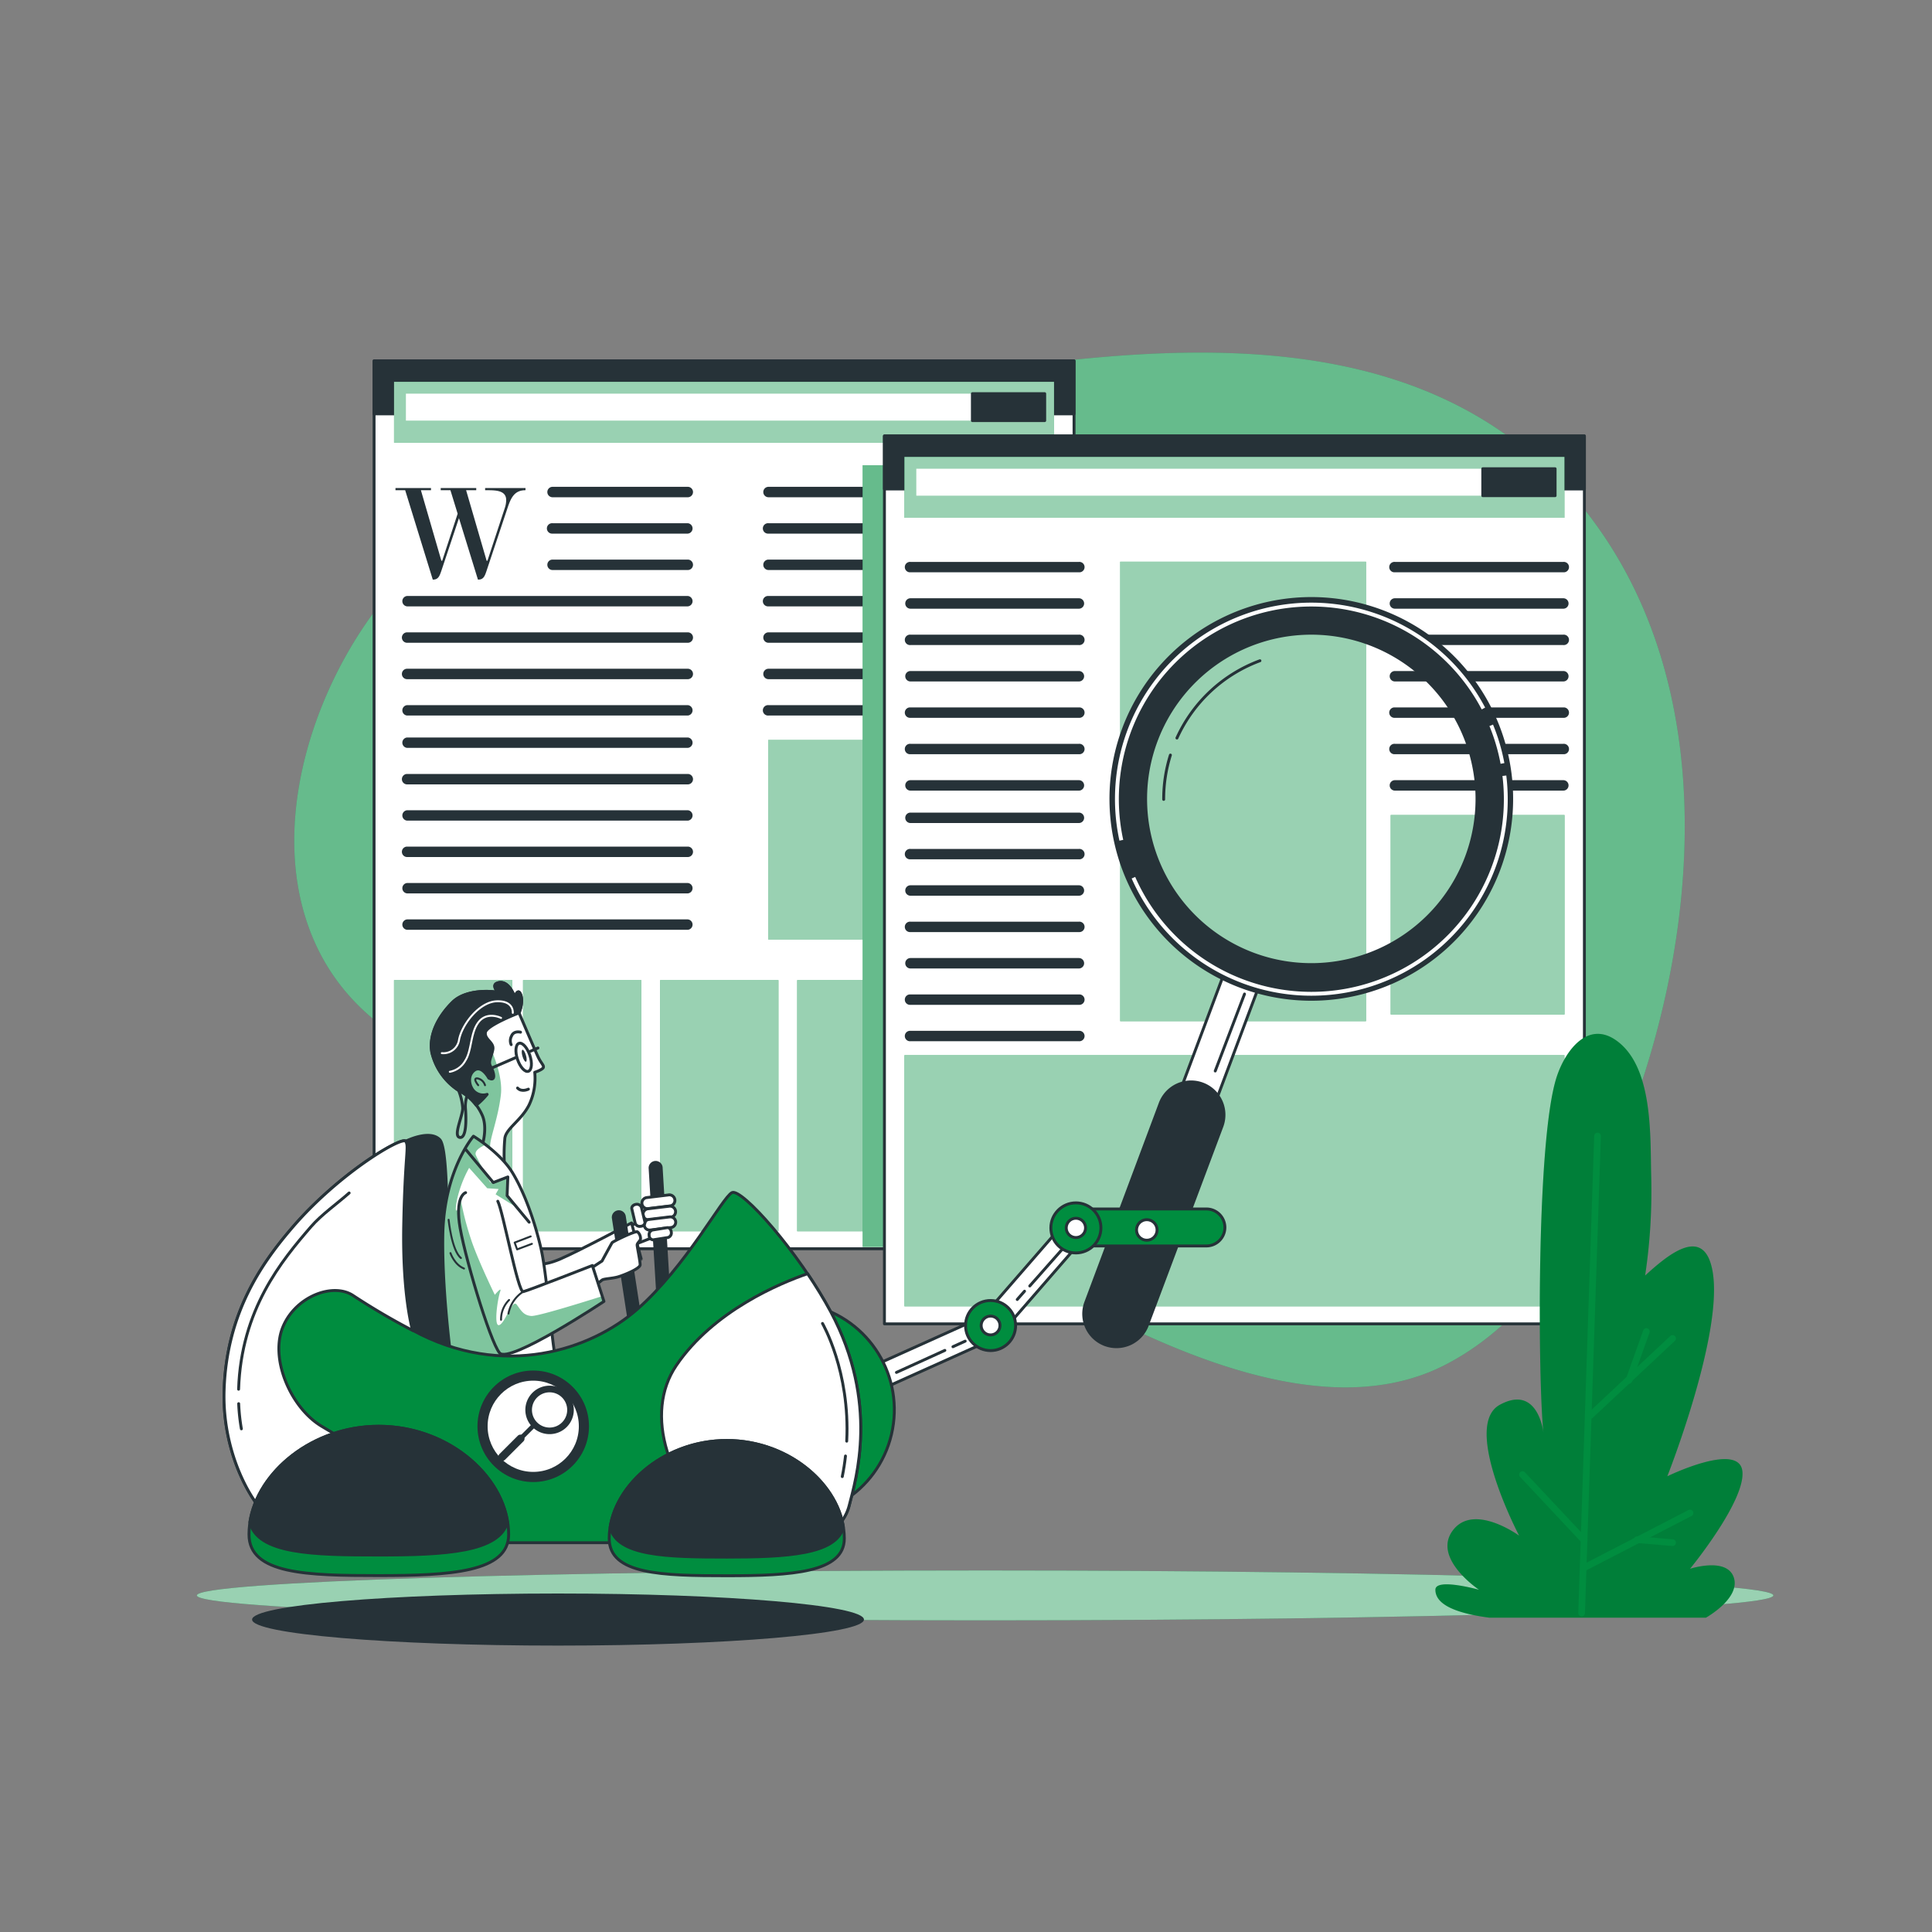 <svg xmlns="http://www.w3.org/2000/svg" xmlns:xlink="http://www.w3.org/1999/xlink" viewBox="0 0 500 500"><rect x="0" y="0" width="500" height="500" fill="#808080" stroke="none"/><defs><clipPath id="freepik--clip-path--inject-1--inject-1--inject-1--inject-4"><path d="M134.33,262.14s4,9.38,4.84,11.21,1.64,2.33,1.45,2.91-2.23,1.25-2.23,1.25a16.11,16.11,0,0,1-1.45,8.42c-2,4-5.9,6.09-6.28,8.6a46.18,46.18,0,0,0-.1,7.26l-5.9-4.84s1.64-4.74.19-8.22a13.23,13.23,0,0,0-6.19-6.57,16.18,16.18,0,0,1-6.86-9.77c-.87-4.65,1.83-9.58,5.41-13.06s10.64-2.8,11.42-2.51-1.94-2,.48-2.52,3.87,3,4,3.58.87-2.51,1.65-.48S134.33,262.14,134.33,262.14Z" style="fill:#fff;stroke:#263238;stroke-linecap:round;stroke-linejoin:round;stroke-width:0.75px"></path></clipPath><clipPath id="freepik--clip-path-2--inject-1--inject-1--inject-1--inject-4"><path d="M122.53,294.05s6.87,4.16,10.06,9.38,5.9,13,7.45,19.83,2.8,24.66,3.77,28.34a23.69,23.69,0,0,0,2.13,5.61,46.66,46.66,0,0,1-17.51,2.9c-9.48-.39-10.93-2.71-10.93-2.71s-3.19-21.08-2.9-37.82S122.53,294.05,122.53,294.05Z" style="fill:#fff;stroke:#263238;stroke-linecap:round;stroke-linejoin:round;stroke-width:0.75px"></path></clipPath><clipPath id="freepik--clip-path-3--inject-1--inject-1--inject-1--inject-4"><path d="M120.5,308.66s-2.51.67-1.64,7.73,7.93,30.85,10.44,33.76,27-13.35,27-13.35l-3-9.29s-16.54,6.48-17.89,6.77-5.23-20.79-6.58-23.4" style="fill:#fff;stroke:#263238;stroke-linecap:round;stroke-linejoin:round;stroke-width:0.75px"></path></clipPath></defs><g id="freepik--Background simple--inject-1--inject-1--inject-1--inject-4"><path d="M97,158.13c-15.77,21.2-25.91,52.35-18.22,78.44,13.14,44.59,68.9,47.95,107.09,53.11,26.32,3.56,52.49,24.25,75,37.09,30,17.12,78.26,44.13,112.86,26.59,28.68-14.53,44.1-49.68,52.9-78.84,13.79-45.66,15.12-100.74-14.9-140.52C370.87,80,299.39,89,240,98.24c-39.75,6.19-78.39,12.22-113.73,33.29A101.28,101.28,0,0,0,97,158.13Z" style="fill:#008D3F"></path><path d="M97,158.13c-15.77,21.2-25.91,52.35-18.22,78.44,13.14,44.59,68.9,47.95,107.09,53.11,26.32,3.56,52.49,24.25,75,37.09,30,17.12,78.26,44.13,112.86,26.59,28.68-14.53,44.1-49.68,52.9-78.84,13.79-45.66,15.12-100.74-14.9-140.52C370.87,80,299.39,89,240,98.24c-39.75,6.19-78.39,12.22-113.73,33.29A101.28,101.28,0,0,0,97,158.13Z" style="fill:#fff;opacity:0.4"></path></g><g id="freepik--Shadow--inject-1--inject-1--inject-1--inject-4"><path d="M50.94,412.89c0,3.56,91.31,6.45,204,6.45s204-2.89,204-6.45-91.31-6.45-203.95-6.45S50.94,409.33,50.94,412.89Z" style="fill:#008D3F"></path><path d="M50.94,412.89c0,3.56,91.31,6.45,204,6.45s204-2.89,204-6.45-91.31-6.45-203.95-6.45S50.94,409.33,50.94,412.89Z" style="fill:#fff;opacity:0.6"></path></g><g id="freepik--Windows--inject-1--inject-1--inject-1--inject-4"><rect x="96.81" y="93.4" width="181.15" height="229.78" style="fill:#fff;stroke:#263238;stroke-linecap:round;stroke-linejoin:round;stroke-width:0.75px"></rect><rect x="96.81" y="93.4" width="181.15" height="13.71" style="fill:#263238;stroke:#263238;stroke-linecap:round;stroke-linejoin:round;stroke-width:0.75px"></rect><rect x="101.97" y="253.66" width="30.62" height="64.99" style="fill:#008D3F"></rect><rect x="101.97" y="253.66" width="30.62" height="64.99" style="fill:#fff;opacity:0.6"></rect><rect x="135.36" y="253.66" width="30.62" height="64.99" style="fill:#008D3F"></rect><rect x="135.36" y="253.66" width="30.62" height="64.99" style="fill:#fff;opacity:0.6"></rect><rect x="170.84" y="253.66" width="30.62" height="64.99" style="fill:#008D3F"></rect><rect x="170.84" y="253.66" width="30.62" height="64.99" style="fill:#fff;opacity:0.6"></rect><rect x="206.31" y="253.66" width="30.62" height="64.99" style="fill:#008D3F"></rect><rect x="206.31" y="253.66" width="30.62" height="64.99" style="fill:#fff;opacity:0.6"></rect><rect x="242.65" y="253.66" width="30.62" height="64.99" style="fill:#fff;stroke:#263238;stroke-linecap:round;stroke-linejoin:round;stroke-width:0.75px"></rect><rect x="101.98" y="98.82" width="170.8" height="15.75" style="fill:#008D3F"></rect><rect x="101.98" y="98.82" width="170.8" height="15.75" style="fill:#fff;opacity:0.6"></rect><rect x="105.05" y="101.88" width="165.33" height="6.97" style="fill:#fff"></rect><rect x="251.65" y="101.88" width="18.72" height="6.97" style="fill:#263238;stroke:#263238;stroke-linecap:round;stroke-linejoin:round;stroke-width:0.75px"></rect><path d="M178,128.69H143a1.35,1.35,0,0,1,0-2.7h35a1.35,1.35,0,0,1,0,2.7Z" style="fill:#263238"></path><path d="M178,138.1H143a1.35,1.35,0,1,1,0-2.69h35a1.35,1.35,0,0,1,0,2.69Z" style="fill:#263238"></path><path d="M178,147.52H143a1.35,1.35,0,1,1,0-2.7h35a1.35,1.35,0,0,1,0,2.7Z" style="fill:#263238"></path><path d="M178,156.93H105.36a1.35,1.35,0,0,1,0-2.69H178a1.35,1.35,0,0,1,0,2.69Z" style="fill:#263238"></path><path d="M178,166.35H105.36a1.35,1.35,0,0,1,0-2.7H178a1.35,1.35,0,0,1,0,2.7Z" style="fill:#263238"></path><path d="M178,175.77H105.36a1.35,1.35,0,0,1,0-2.7H178a1.35,1.35,0,0,1,0,2.7Z" style="fill:#263238"></path><path d="M178,185.18H105.36a1.35,1.35,0,0,1,0-2.69H178a1.35,1.35,0,0,1,0,2.69Z" style="fill:#263238"></path><path d="M178,193.55H105.36a1.35,1.35,0,0,1,0-2.69H178a1.35,1.35,0,0,1,0,2.69Z" style="fill:#263238"></path><path d="M178,203H105.36a1.35,1.35,0,0,1,0-2.7H178a1.35,1.35,0,0,1,0,2.7Z" style="fill:#263238"></path><path d="M178,212.38H105.36a1.35,1.35,0,0,1,0-2.69H178a1.35,1.35,0,0,1,0,2.69Z" style="fill:#263238"></path><path d="M178,221.8H105.36a1.35,1.35,0,0,1,0-2.7H178a1.35,1.35,0,0,1,0,2.7Z" style="fill:#263238"></path><path d="M178,231.21H105.36a1.35,1.35,0,0,1,0-2.69H178a1.35,1.35,0,0,1,0,2.69Z" style="fill:#263238"></path><path d="M178,240.63H105.36a1.35,1.35,0,0,1,0-2.69H178a1.35,1.35,0,0,1,0,2.69Z" style="fill:#263238"></path><path d="M271.5,128.69H198.89a1.35,1.35,0,0,1,0-2.7H271.5a1.35,1.35,0,1,1,0,2.7Z" style="fill:#263238"></path><path d="M271.5,138.1H198.89a1.35,1.35,0,1,1,0-2.69H271.5a1.35,1.35,0,1,1,0,2.69Z" style="fill:#263238"></path><path d="M271.5,147.52H198.89a1.35,1.35,0,1,1,0-2.7H271.5a1.35,1.35,0,1,1,0,2.7Z" style="fill:#263238"></path><path d="M271.5,156.93H198.89a1.35,1.35,0,1,1,0-2.69H271.5a1.35,1.35,0,1,1,0,2.69Z" style="fill:#263238"></path><path d="M271.5,166.35H198.89a1.35,1.35,0,0,1,0-2.7H271.5a1.35,1.35,0,1,1,0,2.7Z" style="fill:#263238"></path><path d="M271.5,175.77H198.89a1.35,1.35,0,1,1,0-2.7H271.5a1.35,1.35,0,1,1,0,2.7Z" style="fill:#263238"></path><path d="M271.5,185.18H198.89a1.35,1.35,0,1,1,0-2.69H271.5a1.35,1.35,0,1,1,0,2.69Z" style="fill:#263238"></path><rect x="198.81" y="191.51" width="74" height="51.61" style="fill:#008D3F"></rect><rect x="198.81" y="191.51" width="74" height="51.61" style="fill:#fff;opacity:0.6"></rect><path d="M130.68,131.36a6.45,6.45,0,0,0,.32-1.94c0-2.41-2.44-2.55-4.85-2.55h-.6v-.57H136v.57c-2.72,0-3.68,1.73-4.56,4.32l-5.56,16.66c-.42,1.23-.77,2.15-2.08,2.15h-.11l-4.91-15.91-4.6,13.76c-.43,1.23-.78,2.15-2.09,2.15H112l-7.14-23.13h-2.51v-.57h9.19v.57h-2.61l5.3,18.25h.21l4-12.17-1.87-6.08h-2.51v-.57h9.19v.57h-2.62l5.31,18.25h.21Z" style="fill:#263238"></path><rect x="223.25" y="120.4" width="75.42" height="202.31" style="fill:#008D3F"></rect><rect x="223.25" y="120.4" width="75.42" height="202.31" style="fill:#fff;opacity:0.4"></rect><rect x="228.89" y="112.83" width="181.15" height="229.78" style="fill:#fff;stroke:#263238;stroke-linecap:round;stroke-linejoin:round;stroke-width:0.75px"></rect><rect x="228.89" y="112.83" width="181.15" height="13.71" style="fill:#263238;stroke:#263238;stroke-linecap:round;stroke-linejoin:round;stroke-width:0.75px"></rect><rect x="289.91" y="145.37" width="63.61" height="118.91" style="fill:#008D3F"></rect><rect x="289.91" y="145.37" width="63.61" height="118.91" style="fill:#fff;opacity:0.6"></rect><rect x="234.07" y="273.08" width="170.8" height="64.99" style="fill:#008D3F"></rect><rect x="234.07" y="273.08" width="170.8" height="64.99" style="fill:#fff;opacity:0.6"></rect><rect x="234.07" y="118.25" width="170.8" height="15.75" style="fill:#008D3F"></rect><rect x="234.07" y="118.25" width="170.8" height="15.75" style="fill:#fff;opacity:0.6"></rect><rect x="237.14" y="121.31" width="165.33" height="6.97" style="fill:#fff"></rect><rect x="383.74" y="121.31" width="18.72" height="6.97" style="fill:#263238;stroke:#263238;stroke-linecap:round;stroke-linejoin:round;stroke-width:0.75px"></rect><path d="M279.22,148.11H235.63a1.35,1.35,0,1,1,0-2.69h43.59a1.35,1.35,0,1,1,0,2.69Z" style="fill:#263238"></path><path d="M279.22,157.53H235.63a1.35,1.35,0,0,1,0-2.7h43.59a1.35,1.35,0,0,1,0,2.7Z" style="fill:#263238"></path><path d="M279.22,166.94H235.63a1.35,1.35,0,1,1,0-2.69h43.59a1.35,1.35,0,1,1,0,2.69Z" style="fill:#263238"></path><path d="M279.22,176.36H235.63a1.35,1.35,0,1,1,0-2.7h43.59a1.35,1.35,0,0,1,0,2.7Z" style="fill:#263238"></path><path d="M279.22,185.77H235.63a1.35,1.35,0,1,1,0-2.69h43.59a1.35,1.35,0,1,1,0,2.69Z" style="fill:#263238"></path><path d="M279.22,195.19H235.63a1.35,1.35,0,1,1,0-2.69h43.59a1.35,1.35,0,1,1,0,2.69Z" style="fill:#263238"></path><path d="M279.22,204.61H235.63a1.35,1.35,0,1,1,0-2.7h43.59a1.35,1.35,0,0,1,0,2.7Z" style="fill:#263238"></path><path d="M279.22,213H235.63a1.35,1.35,0,0,1,0-2.7h43.59a1.35,1.35,0,0,1,0,2.7Z" style="fill:#263238"></path><path d="M279.22,222.39H235.63a1.35,1.35,0,1,1,0-2.69h43.59a1.35,1.35,0,1,1,0,2.69Z" style="fill:#263238"></path><path d="M279.22,231.81H235.63a1.35,1.35,0,1,1,0-2.7h43.59a1.35,1.35,0,0,1,0,2.7Z" style="fill:#263238"></path><path d="M279.22,241.22H235.63a1.35,1.35,0,1,1,0-2.69h43.59a1.35,1.35,0,1,1,0,2.69Z" style="fill:#263238"></path><path d="M279.22,250.64H235.63a1.35,1.35,0,1,1,0-2.7h43.59a1.35,1.35,0,0,1,0,2.7Z" style="fill:#263238"></path><path d="M279.22,260.05H235.63a1.35,1.35,0,1,1,0-2.69h43.59a1.35,1.35,0,1,1,0,2.69Z" style="fill:#263238"></path><path d="M279.22,269.47H235.63a1.35,1.35,0,1,1,0-2.69h43.59a1.35,1.35,0,1,1,0,2.69Z" style="fill:#263238"></path><path d="M404.54,148.11H361a1.35,1.35,0,1,1,0-2.69h43.59a1.35,1.35,0,1,1,0,2.69Z" style="fill:#263238"></path><path d="M404.54,157.53H361a1.35,1.35,0,1,1,0-2.7h43.59a1.35,1.35,0,0,1,0,2.7Z" style="fill:#263238"></path><path d="M404.54,166.94H361a1.35,1.35,0,1,1,0-2.69h43.59a1.35,1.35,0,1,1,0,2.69Z" style="fill:#263238"></path><path d="M404.54,176.36H361a1.35,1.35,0,1,1,0-2.7h43.59a1.35,1.35,0,0,1,0,2.7Z" style="fill:#263238"></path><path d="M404.54,185.77H361a1.35,1.35,0,1,1,0-2.69h43.59a1.35,1.35,0,1,1,0,2.69Z" style="fill:#263238"></path><path d="M404.54,195.19H361a1.35,1.35,0,1,1,0-2.69h43.59a1.35,1.35,0,1,1,0,2.69Z" style="fill:#263238"></path><path d="M404.54,204.61H361a1.35,1.35,0,1,1,0-2.7h43.59a1.35,1.35,0,0,1,0,2.7Z" style="fill:#263238"></path><rect x="359.91" y="210.93" width="44.99" height="51.61" style="fill:#008D3F"></rect><rect x="359.91" y="210.93" width="44.99" height="51.61" style="fill:#fff;opacity:0.6"></rect></g><g id="freepik--Plant--inject-1--inject-1--inject-1--inject-4"><path d="M427.33,304.39c-.27-10.16.52-27.5-8.4-34.64-7.83-6.27-13.92,2.24-16.11,9.1-5.33,16.65-4.76,79.31-3.38,91.93,0,0-1.36-12.64-11.29-7.22s5,33.87,5,33.87-11.74-8.58-17.16-1.36,6.78,15.36,6.78,15.36-11.29-3.16-11.29,0,3.61,5.87,14,7.23h56s9-5,7.23-10.39S437.38,406,437.38,406s14.45-17.61,13.54-25.29-19.42,1.35-19.42,1.35,14.46-36.58,11.75-52.84c-2.14-12.81-12.08-4-17.49.88A147.51,147.51,0,0,0,427.33,304.39Z" style="fill:#008D3F"></path><path d="M427.33,304.39c-.27-10.16.52-27.5-8.4-34.64-7.83-6.27-13.92,2.24-16.11,9.1-5.33,16.65-4.76,79.31-3.38,91.93,0,0-1.36-12.64-11.29-7.22s5,33.87,5,33.87-11.74-8.58-17.16-1.36,6.78,15.36,6.78,15.36-11.29-3.16-11.29,0,3.61,5.87,14,7.23h56s9-5,7.23-10.39S437.38,406,437.38,406s14.45-17.61,13.54-25.29-19.42,1.35-19.42,1.35,14.46-36.58,11.75-52.84c-2.14-12.81-12.08-4-17.49.88A147.51,147.51,0,0,0,427.33,304.39Z" style="opacity:0.1"></path><line x1="409.32" y1="417.45" x2="413.44" y2="294" style="fill:none;stroke:#008D3F;stroke-linecap:round;stroke-linejoin:round;stroke-width:1.727px"></line><line x1="411.63" y1="366.27" x2="432.86" y2="346.39" style="fill:none;stroke:#008D3F;stroke-linecap:round;stroke-linejoin:round;stroke-width:1.727px"></line><line x1="421.57" y1="357.23" x2="426.08" y2="344.59" style="fill:none;stroke:#008D3F;stroke-linecap:round;stroke-linejoin:round;stroke-width:1.727px"></line><line x1="394.02" y1="381.62" x2="409.97" y2="398.63" style="fill:none;stroke:#008D3F;stroke-linecap:round;stroke-linejoin:round;stroke-width:1.727px"></line><line x1="437.38" y1="391.56" x2="410.28" y2="405.56" style="fill:none;stroke:#008D3F;stroke-linecap:round;stroke-linejoin:round;stroke-width:1.727px"></line><line x1="423.72" y1="398.46" x2="432.86" y2="399.24" style="fill:none;stroke:#008D3F;stroke-linecap:round;stroke-linejoin:round;stroke-width:1.727px"></line></g><g id="freepik--Character--inject-1--inject-1--inject-1--inject-4"><path d="M223.59,419.14c0,3.72-35.45,6.74-79.17,6.74s-79.18-3-79.18-6.74,35.45-6.74,79.18-6.74S223.59,415.42,223.59,419.14Z" style="fill:#263238"></path><path d="M105,295.35s6.12-3.1,8.78-.44,1.59,31.12,2.39,40.16A85.7,85.7,0,0,0,119.14,351s-8.78-1.59-15.43-5C103.71,346,97.86,317.6,105,295.35Z" style="fill:#263238;stroke:#263238;stroke-linecap:round;stroke-linejoin:round;stroke-width:0.75px"></path><path d="M226.85,359.8a3.19,3.19,0,0,1-1.41-6.05l28.91-13,22.44-25.81a3.19,3.19,0,1,1,4.88,4.11L258.8,345.37a3.14,3.14,0,0,1-1,.81l-29.52,13.29A3.06,3.06,0,0,1,226.85,359.8Z" style="fill:#fff;stroke:#263238;stroke-linecap:round;stroke-linejoin:round;stroke-width:0.75px"></path><line x1="246.62" y1="348.53" x2="249.79" y2="347.09" style="fill:none;stroke:#263238;stroke-linecap:round;stroke-linejoin:round;stroke-width:0.75px"></line><line x1="232" y1="355.18" x2="244.53" y2="349.48" style="fill:none;stroke:#263238;stroke-linecap:round;stroke-linejoin:round;stroke-width:0.75px"></line><line x1="274.85" y1="323.37" x2="266.5" y2="332.81" style="fill:none;stroke:#263238;stroke-linecap:round;stroke-linejoin:round;stroke-width:0.75px"></line><line x1="265.15" y1="334.16" x2="263.26" y2="336.31" style="fill:none;stroke:#263238;stroke-linecap:round;stroke-linejoin:round;stroke-width:0.75px"></line><circle cx="204.5" cy="362.99" r="27.84" transform="matrix(0.23, -0.97, 0.97, 0.23, -195.44, 479.74)" style="fill:#008D3F;stroke:#263238;stroke-linecap:round;stroke-linejoin:round;stroke-width:0.75px"></circle><path d="M134.33,262.14s4,9.38,4.84,11.21,1.64,2.33,1.45,2.91-2.23,1.25-2.23,1.25a16.11,16.11,0,0,1-1.45,8.42c-2,4-5.9,6.09-6.28,8.6a46.18,46.18,0,0,0-.1,7.26l-5.9-4.84s1.64-4.74.19-8.22a13.23,13.23,0,0,0-6.19-6.57,16.18,16.18,0,0,1-6.86-9.77c-.87-4.65,1.83-9.58,5.41-13.06s10.64-2.8,11.42-2.51-1.94-2,.48-2.52,3.87,3,4,3.58.87-2.51,1.65-.48S134.33,262.14,134.33,262.14Z" style="fill:#fff"></path><g style="clip-path:url(#freepik--clip-path--inject-1--inject-1--inject-1--inject-4)"><path d="M127.12,299a16.12,16.12,0,0,0-.23-2c-.39-1.76,2-7.24,2.74-13.69s-4.31-15.46-4.31-15.46l-3.7-10.73a9.55,9.55,0,0,0-4.41,2.26c-3.58,3.48-6.28,8.41-5.41,13.06a16.18,16.18,0,0,0,6.86,9.77,13.23,13.23,0,0,1,6.19,6.57c1.45,3.48-.19,8.22-.19,8.22Z" style="fill:#008D3F;opacity:0.5;mix-blend-mode:multiply"></path></g><path d="M134.33,262.14s4,9.38,4.84,11.21,1.64,2.33,1.45,2.91-2.23,1.25-2.23,1.25a16.11,16.11,0,0,1-1.45,8.42c-2,4-5.9,6.09-6.28,8.6a46.18,46.18,0,0,0-.1,7.26l-5.9-4.84s1.64-4.74.19-8.22a13.23,13.23,0,0,0-6.19-6.57,16.18,16.18,0,0,1-6.86-9.77c-.87-4.65,1.83-9.58,5.41-13.06s10.64-2.8,11.42-2.51-1.94-2,.48-2.52,3.87,3,4,3.58.87-2.51,1.65-.48S134.33,262.14,134.33,262.14Z" style="fill:none;stroke:#263238;stroke-linecap:round;stroke-linejoin:round;stroke-width:0.75px"></path><path d="M134.71,267.13s-1.75-.48-2.33,1a2.54,2.54,0,0,0-.09,2.22" style="fill:none;stroke:#263238;stroke-linecap:round;stroke-linejoin:round;stroke-width:0.75px"></path><path d="M136.75,281.87s-1.74.87-2.81-.29" style="fill:none;stroke:#263238;stroke-linecap:round;stroke-linejoin:round;stroke-width:0.75px"></path><line x1="133.34" y1="273.76" x2="125.28" y2="277.25" style="fill:none;stroke:#263238;stroke-linecap:round;stroke-linejoin:round;stroke-width:0.75px"></line><path d="M121.91,281.49a8.5,8.5,0,0,0-1.44,5.46c.24,3.3.16,7.8-1.53,7.4s.8-5.47.8-7.56a14.34,14.34,0,0,0-1.08-4.63" style="fill:none;stroke:#263238;stroke-linecap:round;stroke-linejoin:round;stroke-width:0.75px"></path><line x1="139.22" y1="271.22" x2="137.32" y2="272.04" style="fill:none;stroke:#263238;stroke-linecap:round;stroke-linejoin:round;stroke-width:0.75px"></line><path d="M136.11,273.1c.25.85.25,1.6,0,1.67s-.65-.56-.9-1.41-.24-1.6,0-1.68S135.87,272.24,136.11,273.1Z" style="fill:#263238"></path><path d="M137.12,273.1c.67,2,.5,3.85-.38,4.15s-2.14-1.09-2.81-3.08-.5-3.86.38-4.16S136.45,271.1,137.12,273.1Z" style="fill:none;stroke:#263238;stroke-linecap:round;stroke-linejoin:round;stroke-width:0.75px"></path><path d="M123.76,280.85s-1.59-1.92-.16-1.76a2.54,2.54,0,0,1,1.92,1.76" style="fill:none;stroke:#263238;stroke-linecap:round;stroke-linejoin:round;stroke-width:0.5px"></path><polygon points="168.47 313.68 162.86 317.65 163.73 322.29 170.12 319.78 168.47 313.68" style="fill:#fff;stroke:#263238;stroke-linecap:round;stroke-linejoin:round;stroke-width:0.75px"></polygon><path d="M163.44,316.49l2.52,9.38S149,333.61,145.65,336s-6,1.74-6,1.74l-2.22-10.84s2.41,1.16,7.54-1.06S163.44,316.49,163.44,316.49Z" style="fill:#fff;stroke:#263238;stroke-linecap:round;stroke-linejoin:round;stroke-width:0.75px"></path><path d="M171.77,340.9a1.43,1.43,0,0,1-1.28-1.36l-2.24-37.11a1.44,1.44,0,1,1,2.87-.13l2.24,37.1a1.44,1.44,0,0,1-1.37,1.51Z" style="fill:#263238;stroke:#263238;stroke-linecap:round;stroke-linejoin:round;stroke-width:0.75px"></path><path d="M167.5,312.8a1.44,1.44,0,0,1-.17-2.86l5.61-.68a1.44,1.44,0,1,1,.35,2.85l-5.61.68Z" style="fill:#fff;stroke:#263238;stroke-linecap:round;stroke-linejoin:round;stroke-width:0.75px"></path><path d="M167.79,315.7a1.44,1.44,0,0,1-.17-2.86l5.61-.68a1.45,1.45,0,0,1,1.6,1.26,1.43,1.43,0,0,1-1.25,1.59l-5.61.68Z" style="fill:#fff;stroke:#263238;stroke-linecap:round;stroke-linejoin:round;stroke-width:0.75px"></path><path d="M168.1,318.34a1.38,1.38,0,0,1-.16-2.75l5.37-.65a1.38,1.38,0,1,1,.33,2.74l-5.37.65Z" style="fill:#fff;stroke:#263238;stroke-linecap:round;stroke-linejoin:round;stroke-width:0.75px"></path><path d="M169,320.87a1.11,1.11,0,0,1-1-1.12,1.25,1.25,0,0,1,.85-1.42l3.8-.61c.54-.07,1,.42,1.08,1.12a1.23,1.23,0,0,1-.85,1.42l-3.79.6Z" style="fill:#fff;stroke:#263238;stroke-linecap:round;stroke-linejoin:round;stroke-width:0.75px"></path><path d="M166.94,316.3a1.12,1.12,0,0,1-1.05,1.05,1.25,1.25,0,0,1-1.49-.74l-.88-3.74c-.12-.53.33-1.05,1-1.17a1.26,1.26,0,0,1,1.48.74l.89,3.75S166.93,316.26,166.94,316.3Z" style="fill:#fff;stroke:#263238;stroke-linecap:round;stroke-linejoin:round;stroke-width:0.75px"></path><path d="M122.53,294.05s6.87,4.16,10.06,9.38,5.9,13,7.45,19.83,2.8,24.66,3.77,28.34a23.69,23.69,0,0,0,2.13,5.61,46.66,46.66,0,0,1-17.51,2.9c-9.48-.39-10.93-2.71-10.93-2.71s-3.19-21.08-2.9-37.82S122.53,294.05,122.53,294.05Z" style="fill:#fff"></path><g style="clip-path:url(#freepik--clip-path-2--inject-1--inject-1--inject-1--inject-4)"><path d="M118.48,313s-1,1.57-.2-2.54a31,31,0,0,1,3.13-8.22l4.69,5.28,2.94.2-.78,1.37,5.67,3.52-2.69-3.17.19-4.84L126.89,306s-2.94-5.28-3.72-7c-.52-1.18,1.22-2.18,2.44-2.71a36,36,0,0,0-3.08-2.15s-7.64,8.8-7.93,25.53c-.23,13.27,1.73,29.26,2.55,35.32l15-.83Z" style="fill:#008D3F;opacity:0.5;mix-blend-mode:multiply"></path></g><path d="M122.53,294.05s6.87,4.16,10.06,9.38,5.9,13,7.45,19.83,2.8,24.66,3.77,28.34a23.69,23.69,0,0,0,2.13,5.61,46.66,46.66,0,0,1-17.51,2.9c-9.48-.39-10.93-2.71-10.93-2.71s-3.19-21.08-2.9-37.82S122.53,294.05,122.53,294.05Z" style="fill:none;stroke:#263238;stroke-linecap:round;stroke-linejoin:round;stroke-width:0.75px"></path><polyline points="120.5 297.44 127.66 306.04 131.43 304.59 131.24 309.43 136.94 316.3" style="fill:none;stroke:#263238;stroke-linecap:round;stroke-linejoin:round;stroke-width:0.75px"></polyline><path d="M116.1,315.67s.8,8,3.19,9.9" style="fill:none;stroke:#263238;stroke-linecap:round;stroke-linejoin:round;stroke-width:0.5px"></path><path d="M116.58,324.3s1,3,3.51,4" style="fill:none;stroke:#263238;stroke-linecap:round;stroke-linejoin:round;stroke-width:0.5px"></path><polyline points="137.34 319.98 133.19 321.58 133.83 323.34 137.66 321.9" style="fill:none;stroke:#263238;stroke-linecap:round;stroke-linejoin:round;stroke-width:0.5px"></polyline><path d="M165.33,350.11a1.44,1.44,0,0,1-1.42-1.22l-5.18-33.64a1.44,1.44,0,0,1,2.85-.43l5.18,33.64a1.45,1.45,0,0,1-1.21,1.64Z" style="fill:#263238;stroke:#263238;stroke-linecap:round;stroke-linejoin:round;stroke-width:0.75px"></path><path d="M134.33,262.14s1.16-2.71.39-4.74-1.55,1.06-1.65.48-1.54-4.06-4-3.58.29,2.81-.48,2.52-7.84-1-11.42,2.51-6.28,8.41-5.41,13.06a16.18,16.18,0,0,0,6.86,9.77,13.6,13.6,0,0,1,4.62,3.87,19,19,0,0,0,2.83-2.81,3.37,3.37,0,0,1-3-.48c-1.55-1.07-2.32-4.16-.38-5.71S126.5,279,126.5,279c2,1.07,1.25-1.74.48-3s.29-2.62.58-4.45-2.22-2.52-1.93-4.36S134.33,262.14,134.33,262.14Z" style="fill:#263238;stroke:#263238;stroke-linecap:round;stroke-linejoin:round;stroke-width:0.75px"></path><path d="M129.67,263.44s-3.51-1.76-5.75,1-1.75,7.35-3.51,10.06a5.75,5.75,0,0,1-4,2.88" style="fill:none;stroke:#fff;stroke-linecap:round;stroke-linejoin:round;stroke-width:0.5px"></path><path d="M114.34,272.55a4.07,4.07,0,0,0,4.47-3.52c.8-4,5.27-9.74,9.75-9.9s4.15,3,4.15,3" style="fill:none;stroke:#fff;stroke-linecap:round;stroke-linejoin:round;stroke-width:0.5px"></path><path d="M153,328.19l2.8-1.84s2.42-4.45,2.61-4.74,6.1-3.19,6.58-2.8a2.28,2.28,0,0,1,.77,1.93c-.19.49-.87,1-.87,1.46s.78,4.15.78,5.12-4,2.61-5.61,3.1-3.77.48-4.26.87l-1.35,1.06Z" style="fill:#fff;stroke:#263238;stroke-linecap:round;stroke-linejoin:round;stroke-width:0.75px"></path><path d="M120.5,308.66s-2.51.67-1.64,7.73,7.93,30.85,10.44,33.76,27-13.35,27-13.35l-3-9.29s-16.54,6.48-17.89,6.77-5.23-20.79-6.58-23.4" style="fill:#fff"></path><g style="clip-path:url(#freepik--clip-path-3--inject-1--inject-1--inject-1--inject-4)"><path d="M155.85,335.45c-5.09,1.61-16.87,5.28-18.4,5.12-2-.19-2.54-1.37-3.72-2.93s-2.93,4.69-4.5,5.28-.39-7,.2-8.61-1.37.79-1.37.79-3.91-8-5.87-13.5a78.23,78.23,0,0,1-2.93-11l-.44,1.08a16.53,16.53,0,0,0,0,4.67c.87,7.06,7.93,30.85,10.44,33.76s27-13.35,27-13.35Z" style="fill:#008D3F;opacity:0.5;mix-blend-mode:multiply"></path></g><path d="M120.5,308.66s-2.51.67-1.64,7.73,7.93,30.85,10.44,33.76,27-13.35,27-13.35l-3-9.29s-16.54,6.48-17.89,6.77-5.23-20.79-6.58-23.4" style="fill:none;stroke:#263238;stroke-linecap:round;stroke-linejoin:round;stroke-width:0.75px"></path><path d="M135.4,334.28a8.67,8.67,0,0,0-3.81,5.67" style="fill:none;stroke:#263238;stroke-linecap:round;stroke-linejoin:round;stroke-width:0.5px"></path><path d="M131.75,336.43a7.09,7.09,0,0,0-2.08,5.12" style="fill:none;stroke:#263238;stroke-linecap:round;stroke-linejoin:round;stroke-width:0.5px"></path><path d="M106.82,344.29s-2.66-8.87-2.31-27.31,1.42-20.21.53-21.63-17,8.07-29,21.9C68.4,326.09,58.64,339.18,58,359.8c-.53,16.49,7.31,29.82,12.23,33.51,8.51,6.38,20.13,5.94,21.37,5.94H210.36s7.62-2.66,9.39-9.57,7.8-26.6-4.78-50.18c-8.26-15.47-23.05-32.09-25.54-30.85s-11.79,19-24.46,30.14C153,349.32,130.22,357.05,106.82,344.29Z" style="fill:#008D3F;stroke:#263238;stroke-linecap:round;stroke-linejoin:round;stroke-width:0.75px"></path><path d="M215,339.5c-1.77-3.3-3.83-6.65-6-9.87-6.94,2.39-24.34,9.53-34,23.79-8.29,12.24-2.78,31.66,14.5,45.83h20.87s7.62-2.66,9.39-9.58S227.55,363.08,215,339.5Z" style="fill:#fff;stroke:#263238;stroke-linecap:round;stroke-linejoin:round;stroke-width:0.75px"></path><path d="M218.81,376.81q-.28,2.6-.83,5.33" style="fill:none;stroke:#263238;stroke-linecap:round;stroke-linejoin:round;stroke-width:0.75px"></path><path d="M212.86,342.51s7.19,12.39,6.27,30.46" style="fill:none;stroke:#263238;stroke-linecap:round;stroke-linejoin:round;stroke-width:0.75px"></path><path d="M104,396.73V379c-9.25-3-15.22-6.56-20.79-9.9-8-4.79-13.6-17.7-9.84-26.06,3.45-7.72,13-11.17,18.08-7.72a175.22,175.22,0,0,0,15.34,9s-2.66-8.87-2.31-27.31,1.42-20.21.53-21.63-17,8.07-29,21.9C68.4,326.09,58.64,339.18,58,359.8c-.53,16.49,7.31,29.82,12.23,33.51,8.51,6.38,20.13,5.94,21.37,5.94H104c0-.91,0-1.76,0-2.52Z" style="fill:#fff;stroke:#263238;stroke-linecap:round;stroke-linejoin:round;stroke-width:0.75px"></path><path d="M61.77,363.27a49.9,49.9,0,0,0,.7,6.51" style="fill:none;stroke:#263238;stroke-linecap:round;stroke-linejoin:round;stroke-width:0.75px"></path><path d="M90.36,308.74c-2.88,2.58-7.18,5.61-9.85,8.7-7.65,8.84-18.1,21.47-18.76,42.09" style="fill:none;stroke:#263238;stroke-linecap:round;stroke-linejoin:round;stroke-width:0.75px"></path><path d="M131.64,397.12c0,9.75-15,10.64-33.6,10.64s-33.6-.36-33.6-10.64c0-14.2,15-28,33.6-28S131.64,382.92,131.64,397.12Z" style="fill:#008D3F;stroke:#263238;stroke-linecap:round;stroke-linejoin:round;stroke-width:0.75px"></path><path d="M98,369.11c-17.17,0-31.31,11.82-33.34,24.83,2,8.19,16.17,8.5,33.34,8.5s31.27-.76,33.33-8.56C129.31,380.89,115.18,369.11,98,369.11Z" style="fill:#263238;stroke:#263238;stroke-linecap:round;stroke-linejoin:round;stroke-width:0.75px"></path><path d="M218.51,398.16c0,8.83-13.62,9.64-30.42,9.64s-30.43-.32-30.43-9.64c0-12.85,13.62-25.37,30.43-25.37S218.51,385.31,218.51,398.16Z" style="fill:#008D3F;stroke:#263238;stroke-linecap:round;stroke-linejoin:round;stroke-width:0.75px"></path><path d="M188.09,372.79c-15.55,0-28.36,10.71-30.19,22.5,1.83,7.41,14.64,7.69,30.19,7.69s28.31-.69,30.18-7.75C216.4,383.47,203.61,372.79,188.09,372.79Z" style="fill:#263238;stroke:#263238;stroke-linecap:round;stroke-linejoin:round;stroke-width:0.75px"></path><path d="M306.54,293a4.79,4.79,0,0,1-2.81-6.16l13.5-36.09a4.79,4.79,0,1,1,9,3.35l-13.5,36.09A4.79,4.79,0,0,1,306.54,293Z" style="fill:#fff;stroke:#263238;stroke-linecap:round;stroke-linejoin:round;stroke-width:0.75px"></path><line x1="322.08" y1="257.25" x2="314.5" y2="277.17" style="fill:none;stroke:#263238;stroke-linecap:round;stroke-linejoin:round;stroke-width:0.75px"></line><path d="M286,348a8.51,8.51,0,0,1-5-10.95l19.27-51.53a8.51,8.51,0,0,1,15.95,6L296.91,343A8.51,8.51,0,0,1,286,348Z" style="fill:#263238;stroke:#263238;stroke-linecap:round;stroke-linejoin:round;stroke-width:0.75px"></path><path d="M357.53,158.18a51.86,51.86,0,1,0,30.41,66.74A51.87,51.87,0,0,0,357.53,158.18Zm-33.19,88.74a42.88,42.88,0,1,1,55.19-25.14A42.89,42.89,0,0,1,324.34,246.92Z" style="fill:#263238;stroke:#263238;stroke-linecap:round;stroke-linejoin:round;stroke-width:0.75px"></path><path d="M304.59,191a38.11,38.11,0,0,1,21.48-20" style="fill:none;stroke:#263238;stroke-linecap:round;stroke-linejoin:round;stroke-width:0.75px"></path><path d="M301.16,206.88a38,38,0,0,1,1.74-11.47" style="fill:none;stroke:#263238;stroke-linecap:round;stroke-linejoin:round;stroke-width:0.75px"></path><path d="M290.2,217.46a50.32,50.32,0,0,1,93.71-34.1" style="fill:none;stroke:#fff;stroke-miterlimit:10"></path><path d="M389.33,200.76a50.32,50.32,0,0,1-96,26.39" style="fill:none;stroke:#fff;stroke-miterlimit:10"></path><path d="M385.93,187.71a50.21,50.21,0,0,1,2.91,9.87" style="fill:none;stroke:#fff;stroke-miterlimit:10"></path><circle cx="138" cy="369.12" r="14.43" style="fill:#263238"></circle><circle cx="138" cy="369.12" r="12.18" style="fill:#fff;stroke:#263238;stroke-linecap:round;stroke-linejoin:round;stroke-width:0.75px"></circle><path d="M134.3,372.72a.58.58,0,0,1,0-.81l3.3-3.3a.58.58,0,0,1,.81,0,.57.57,0,0,1,0,.82l-3.29,3.29A.57.57,0,0,1,134.3,372.72Z" style="fill:#263238"></path><path d="M129.28,377.74a1,1,0,0,1,0-1.45l4.7-4.7a1,1,0,0,1,1.46,0,1,1,0,0,1,0,1.45l-4.7,4.7A1,1,0,0,1,129.28,377.74Z" style="fill:#263238"></path><path d="M146.66,369.32a6.27,6.27,0,1,0-8.86,0A6.27,6.27,0,0,0,146.66,369.32Z" style="fill:#263238"></path><path d="M145.46,368.11a4.56,4.56,0,1,0-6.46,0A4.56,4.56,0,0,0,145.46,368.11Z" style="fill:#fff"></path><path d="M317,317.66a4.79,4.79,0,0,1-4.79,4.79H278.44a4.79,4.79,0,1,1,0-9.57h33.77A4.79,4.79,0,0,1,317,317.66Z" style="fill:#008D3F;stroke:#263238;stroke-linecap:round;stroke-linejoin:round;stroke-width:0.75px"></path><circle cx="296.79" cy="318.31" r="2.66" style="fill:#fff;stroke:#263238;stroke-linecap:round;stroke-linejoin:round;stroke-width:0.75px"></circle><circle cx="256.36" cy="343.05" r="6.48" style="fill:#008D3F;stroke:#263238;stroke-linecap:round;stroke-linejoin:round;stroke-width:0.75px"></circle><path d="M258.79,343.05a2.43,2.43,0,1,0-2.43,2.42A2.43,2.43,0,0,0,258.79,343.05Z" style="fill:#fff;stroke:#263238;stroke-linecap:round;stroke-linejoin:round;stroke-width:0.75px"></path><circle cx="278.44" cy="317.78" r="6.48" style="fill:#008D3F;stroke:#263238;stroke-linecap:round;stroke-linejoin:round;stroke-width:0.75px"></circle><circle cx="278.44" cy="317.78" r="2.5" style="fill:#fff;stroke:#263238;stroke-linecap:round;stroke-linejoin:round;stroke-width:0.75px"></circle></g></svg>